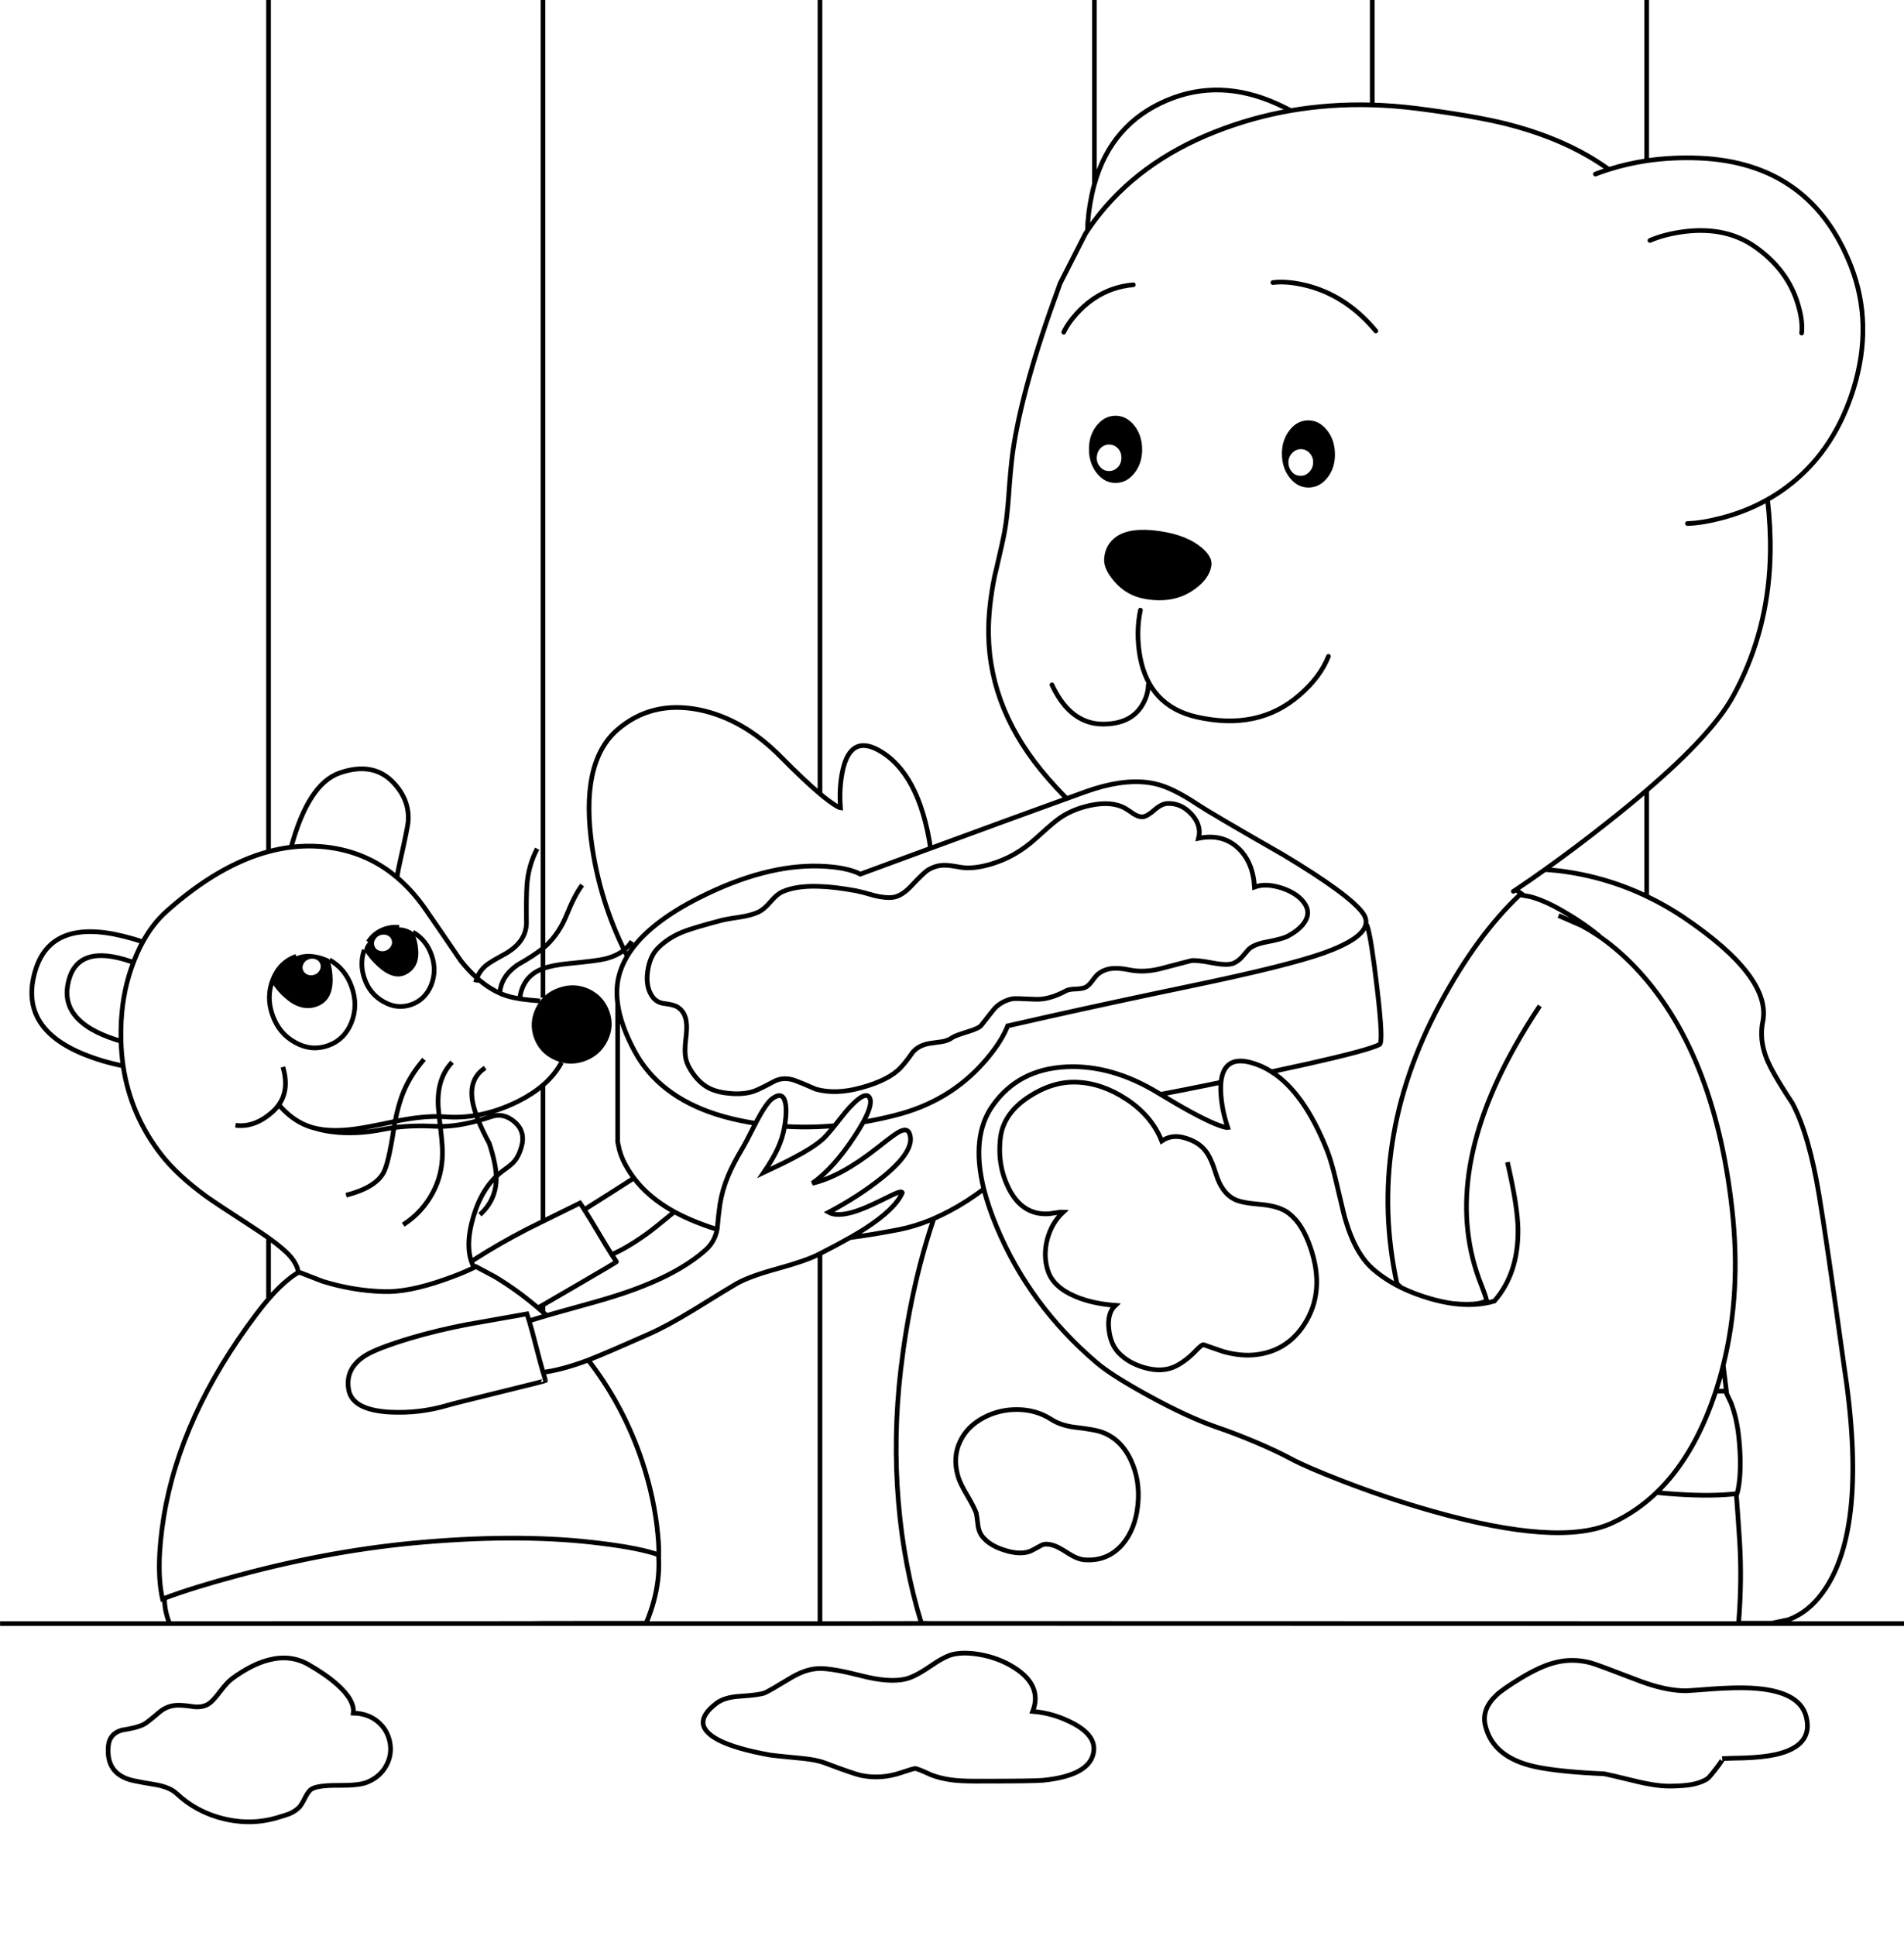 <?xml version="1.0" encoding="utf-8"?>
<!-- Generator: Adobe Illustrator 16.2.0, SVG Export Plug-In . SVG Version: 6.00 Build 0)  -->
<!DOCTYPE svg PUBLIC "-//W3C//DTD SVG 1.1//EN" "http://www.w3.org/Graphics/SVG/1.1/DTD/svg11.dtd">
<svg version="1.1" id="Layer_2" xmlns="http://www.w3.org/2000/svg" xmlns:xlink="http://www.w3.org/1999/xlink" x="0px" y="0px"
	 width="610px" height="620px" viewBox="0 0 610 620" enable-background="new 0 0 610 620" xml:space="preserve">
<g>
	<path d="M413.755,150.945c0.73,0.91,1.639,1.384,2.731,1.42c1.092,0.073,2.038-0.292,2.84-1.092
		c0.837-0.801,1.293-1.784,1.365-2.95c0.073-1.164-0.256-2.184-0.982-3.058c-0.729-0.874-1.638-1.347-2.73-1.42
		c-1.092-0.038-2.037,0.328-2.84,1.092c-0.838,0.8-1.292,1.783-1.364,2.949C412.735,149.053,413.063,150.072,413.755,150.945z
		 M413.1,137.839c1.604-2.113,3.586-3.186,5.953-3.222c2.33-0.036,4.35,1.002,6.062,3.112c1.676,2.076,2.529,4.588,2.567,7.537
		c0.072,2.985-0.71,5.534-2.349,7.646c-1.638,2.111-3.641,3.186-6.007,3.222c-2.367,0.036-4.387-0.983-6.063-3.059
		c-1.675-2.076-2.528-4.605-2.566-7.591C410.66,142.5,411.462,139.95,413.1,137.839z M358.325,143.792
		c-0.729-0.875-1.64-1.347-2.73-1.42c-1.091-0.073-2.058,0.273-2.894,1.038c-0.801,0.801-1.238,1.784-1.312,2.949
		c-0.072,1.166,0.257,2.185,0.983,3.059c0.727,0.91,1.638,1.383,2.729,1.419c1.093,0.072,2.039-0.273,2.84-1.038
		c0.84-0.801,1.274-1.784,1.311-2.949C359.326,145.684,359.018,144.665,358.325,143.792z M357.507,154.659
		c-2.367,0.036-4.388-0.983-6.063-3.058c-0.298-0.37-0.571-0.752-0.818-1.147c-1.135-1.844-1.718-3.992-1.749-6.444
		c-0.031-2.556,0.552-4.794,1.749-6.717c0.201-0.316,0.42-0.625,0.655-0.929c1.675-2.112,3.679-3.187,6.008-3.222
		c2.329-0.036,4.349,0.983,6.061,3.058c1.677,2.075,2.531,4.605,2.568,7.591c0.037,2.985-0.764,5.534-2.402,7.646
		C361.875,153.549,359.872,154.623,357.507,154.659z M388.089,181.146c-0.063,0.425-0.155,0.843-0.273,1.256
		c-0.753,2.415-2.592,4.618-5.516,6.608c-4.297,2.949-9.483,3.877-15.563,2.785c-3.896-0.69-7.155-2.566-9.775-5.625
		c-1.135-1.323-1.975-2.579-2.511-3.768c-0.511-1.135-0.747-2.209-0.71-3.222c0.107-2.658,1.072-4.825,2.894-6.499
		c2.585-2.403,6.699-3.367,12.342-2.895c6.407,0.583,11.433,2.203,15.074,4.861C387.068,176.867,388.416,179.033,388.089,181.146z
		 M102.638,308.716c-0.254-0.692-0.729-1.182-1.42-1.476c-0.728-0.29-1.475-0.309-2.24-0.055c-0.764,0.255-1.329,0.729-1.693,1.421
		c-0.399,0.655-0.474,1.328-0.218,2.021c0.255,0.691,0.729,1.184,1.42,1.475c0.692,0.293,1.438,0.311,2.24,0.056
		c0.764-0.253,1.329-0.728,1.693-1.421C102.784,310.081,102.856,309.406,102.638,308.716z M101.982,305.875
		c1.347,0.329,2.512,0.748,3.495,1.256c0.031,0.092,0.059,0.184,0.082,0.273c0.672,2.03,1.01,4.163,1.01,6.39
		c0,4.662-1.821,7.556-5.461,8.683c-3.276,0.984-6.553,0.02-9.83-2.894c-1.675-1.456-3.003-3.003-3.986-4.642
		c0.073-0.875,0.437-1.911,1.092-3.113c1.346-2.329,3.531-4.188,6.553-5.569C96.904,305.385,99.251,305.258,101.982,305.875z
		 M121.861,299.484c-0.765,0.256-1.329,0.73-1.693,1.422c-0.401,0.655-0.474,1.328-0.218,2.021c0.218,0.692,0.692,1.183,1.419,1.476
		c0.693,0.291,1.42,0.31,2.184,0.053c0.765-0.289,1.33-0.763,1.693-1.418c0.401-0.656,0.475-1.329,0.218-2.021
		c-0.218-0.691-0.672-1.185-1.365-1.475C123.372,299.251,122.626,299.231,121.861,299.484z M127.869,297.001
		c0.806,0.016,1.589,0.152,2.348,0.41c0.875,0.293,1.576,0.664,2.103,1.118c0.128,0.114,0.246,0.233,0.354,0.356
		c0.728,1.566,1.165,3.294,1.31,5.188c0.329,3.75-0.91,6.389-3.712,7.918c-2.695,1.491-5.771,0.672-9.229-2.458
		c-1.71-1.565-3.148-3.275-4.314-5.134c-0.004-0.07-0.004-0.144,0-0.218c0.03-0.506,0.267-1.107,0.71-1.802
		c0.158-0.243,0.341-0.479,0.546-0.709c1.083-1.296,2.796-2.498,5.133-3.605C124.789,297.313,126.372,296.958,127.869,297.001z
		 M173.059,320.566c0.279-0.381,0.58-0.734,0.901-1.065c1.35-1.399,3.025-2.444,5.024-3.14c3.313-1.204,6.572-1.075,9.775,0.382
		c3.132,1.493,5.279,3.858,6.444,7.099s0.965,6.428-0.602,9.559c-1.565,3.132-4.003,5.279-7.317,6.443
		c-2.529,0.879-4.995,1.016-7.399,0.41c-0.781-0.21-1.554-0.49-2.321-0.848c-3.167-1.457-5.333-3.805-6.499-7.045
		c-1.128-3.239-0.928-6.426,0.601-9.559C172.064,321.986,172.529,321.24,173.059,320.566z"/>
	<path fill="none" stroke="#000000" stroke-width="1.5" stroke-linecap="round" stroke-linejoin="round" stroke-miterlimit="3" d="
		M528.601,77.002c3.205-1.383,7.01-2.348,11.414-2.894c8.885-1.021,16.402,0.691,22.557,5.133
		c6.807,4.879,11.284,10.922,13.434,18.131c1.092,3.568,1.492,6.663,1.201,9.284 M527.564,51.471
		c5.401-0.795,11.009-1.076,16.819-0.845c23.847,1.019,40.065,12.579,48.657,34.678c4.771,12.306,5.043,25.339,0.819,39.102
		c-3.896,12.596-10.357,22.592-19.388,29.981c-0.084,0.069-0.164,0.133-0.246,0.192c-1.614,1.315-3.299,2.536-5.051,3.659
		c-0.942,0.611-1.907,1.194-2.896,1.747c0.681,5.963,0.972,11.689,0.875,17.175c-0.03,1.763-0.104,3.51-0.22,5.244
		c-0.96,14.62-4.873,28.164-11.74,40.63c-4.399,8.029-13.612,18.05-27.634,30.063c-3.844,3.304-8.049,6.753-12.614,10.349
		c-6.891,5.446-13.543,10.452-19.959,15.019c-3.17,2.266-6.281,4.423-9.339,6.471c-0.268,0.173-0.53,0.346-0.794,0.519
		 M566.282,159.983c-4.463,2.522-9.322,4.479-14.58,5.871c-4.334,1.128-8.028,1.729-11.086,1.802 M439.642,33.614
		c4.702,0.136,9.471,0.509,14.31,1.119c11.94,1.529,21.461,3.167,28.561,4.915c10.084,2.549,18.913,6.027,26.485,10.432
		c2.204,1.285,4.351,2.676,6.444,4.177c3.92-1.231,7.961-2.16,12.124-2.786 M515.44,54.256c-1.454,0.46-2.893,0.96-4.314,1.501
		 M350.626,58.979c3.59-12.874,11.345-21.831,23.264-26.868c11.214-4.732,22.919-4.369,35.114,1.092
		c1.583,0.706,3.094,1.444,4.532,2.21c8.456-1.459,17.158-2.06,26.104-1.801 M407.803,90.491c3.021-0.4,6.662-0.073,10.922,0.983
		c7.969,2.051,14.939,6.447,20.915,13.188c0.389,0.436,0.769,0.883,1.146,1.338 M413.536,35.416c-8.317,1.436-16.4,3.704-24.247,6.8
		c-16.425,6.473-29.313,15.966-38.663,28.479c-0.771,1.038-1.518,2.094-2.24,3.167v0.028 M347.73,74.873l-8.108,15.919
		c-0.036,0.1-0.072,0.201-0.112,0.3c-0.017,0.059-0.033,0.114-0.054,0.164c-0.016,0.057-0.035,0.112-0.055,0.164
		c-0.018,0.055-0.034,0.109-0.057,0.164c-0.061,0.185-0.123,0.367-0.19,0.546c-7.827,21.298-12.724,38.864-14.689,52.699
		c-0.475,3.496-0.909,8.156-1.311,13.981c-0.362,4.951-0.801,8.773-1.312,11.468c-0.424,2.322-1.314,6.363-2.675,12.124
		c-0.16,0.65-0.325,1.324-0.491,2.02c-1.384,6.772-2.04,12.979-1.967,18.623c0.218,16.566,6.591,32.001,19.113,46.31
		c1.871,2.149,3.846,4.28,5.926,6.39 M365.37,195.399c-1.021,4.77-1.056,9.775-0.109,15.018
		c1.965,10.449,7.974,16.839,18.021,19.168c13.216,3.022,24.229,0.691,33.039-6.99c4.44-3.823,7.536-7.955,9.284-12.397
		 M367.883,219.318c0,2.002-0.563,4.024-1.691,6.062c-2.258,4.114-6.228,6.28-11.905,6.499c-1.271,0.056-2.489-0.017-3.659-0.218
		c-5.711-1.006-10.244-5.121-13.599-12.342 M348.386,73.862c0.088-3.685,0.563-7.535,1.421-11.551
		c0.243-1.14,0.519-2.25,0.819-3.332 M348.386,73.862c-0.222,0.329-0.438,0.665-0.654,1.011 M340.796,106.383
		c1.092-2.294,2.82-4.642,5.188-7.045c1.464-1.476,3.014-2.75,4.643-3.823c3.718-2.472,7.869-3.91,12.45-4.314"/>
	<path fill="none" stroke="#000000" stroke-width="1.5" d="M527.564,253.095v33.941c3.318,1.582,6.569,3.374,9.748,5.379
		c0.742,0.474,1.479,0.955,2.211,1.446c18.75,12.67,27.159,23.793,25.229,33.368c-0.946,4.66-0.109,9.521,2.513,14.582
		c1.457,2.84,3.787,6.68,6.99,11.521c3.568,6.7,6.426,16.585,8.575,29.653c1.455,8.629,4.096,26.668,7.918,54.121
		c5.388,34.914,3.149,59.18-6.718,72.794c-3.059,4.261-6.716,7.19-10.978,8.793l-5.405,1.147h-10.65
		c-0.002,0.036-0.002,0.071,0,0.108H610 M527.564,0v51.471 M439.642,33.614V0 M341.751,255.744c2.225-0.813,4.235-1.541,6.034-2.184
		c0.962-0.344,1.908-0.663,2.841-0.956c7.424-2.304,13.887-2.841,19.387-1.611c3.712,0.8,8.337,3.058,13.87,6.771
		c2.778,1.841,11.616,7.029,26.515,15.564c0.139,0.069,0.274,0.142,0.408,0.219c14.382,8.628,22.991,14.927,25.831,18.895
		c0.831,1.159,1.149,2.306,0.955,3.441c0.235,0.252,0.391,0.489,0.464,0.707v0.028c0.844,2.536,1.897,9.245,3.168,20.123
		c1.349,11.396,1.602,17.313,0.765,17.747c-2.222,1.203-9.902,3.277-23.046,6.228c-2.783,0.628-6.642,1.464-11.578,2.511
		c6.974,4.448,12.907,12.842,17.804,25.178c0.945,2.402,1.893,5.644,2.84,9.721c0.547,2.257,1.365,5.716,2.458,10.375
		c2.148,8.339,5.26,14.291,9.338,17.859c2.604,2.276,5.614,4.263,9.038,5.952l-1.284-1.201
		c-6.589-30.292-2.002-60.146,13.765-89.563c7.898-14.709,16.438-26.377,25.61-35.005l1.285,0.246
		c-0.852-0.641-1.708-1.26-2.567-1.857 M494.989,278.462c0.987,0.076,1.999,0.167,3.029,0.273c0.101,0.01,0.2,0.02,0.301,0.027
		c0.089,0.01,0.18,0.019,0.273,0.027c0.079,0.009,0.16,0.019,0.244,0.028c0.094,0.011,0.184,0.02,0.273,0.027
		c0.105,0.012,0.215,0.021,0.329,0.027c0.075,0.009,0.149,0.019,0.217,0.027c9.79,1.211,19.092,3.924,27.906,8.137 M499.33,293.204
		l7.372,3.224c1.697,0.911,3.373,1.912,5.023,3.004c0.032-0.034,0.07-0.069,0.11-0.111c-3.568-2.875-7.591-5.569-12.068-8.081
		c-3.496-1.966-6.681-3.331-9.557-4.095l-1.993-0.355 M407.365,343.229c-2.109-1.342-4.313-2.324-6.608-2.947
		c-5.808-1.54-9.003,0.57-9.583,6.335c-0.071,0.77-0.101,1.604-0.081,2.513c0.109,3.822,0.854,7.809,2.239,11.959
		c-0.582,0.072-1.947-0.328-4.097-1.201c-4.12-1.726-9.928-4.865-17.421-9.421c-0.253-0.151-0.507-0.307-0.766-0.465
		c-9.866-6.007-19.64-8.791-29.325-8.354c-10.341,0.476-18.259,4.643-23.756,12.506c-4.629,6.578-5.557,15.445-2.786,26.596
		c0.967,3.842,2.366,7.955,4.206,12.344c6.989,16.676,17.621,31.092,31.894,43.252c3.239,2.767,8.757,6.279,16.547,10.539
		c8.445,4.661,15.909,8.102,22.39,10.321c3.531,1.203,7.428,2.693,11.688,4.479c4.662,1.968,8.609,3.823,11.853,5.57
		c3.202,1.711,8.646,4.061,16.327,7.045c9.721,3.75,19.277,6.954,28.671,9.611c27.195,7.719,46.399,9.011,57.614,3.877
		c5.287-2.421,10.075-5.688,14.362-9.802c7.705-7.411,13.805-17.561,18.294-30.445c0.232-0.673,0.462-1.346,0.683-2.021
		c0.889-2.729,1.683-5.496,2.376-8.303c3.91-15.65,4.839-32.436,2.786-50.352c-3.86-33.896-14.271-59.67-31.237-77.329
		c-3.805-3.96-7.772-7.328-11.906-10.103 M363.186,260.659c-1.237-0.874-2.146-1.474-2.729-1.803
		c-2.84-1.602-6.572-1.911-11.195-0.928c-4.222,0.91-7.809,2.512-10.759,4.806c-1.311,1.021-3.512,2.931-6.607,5.734
		c-2.147,1.966-4.423,3.641-6.825,5.024c-2.658,1.529-5.553,2.712-8.685,3.55c-3.529,0.91-6.498,1.128-8.9,0.655
		c-2.366-0.437-4.077-0.636-5.133-0.601c-1.71,0.037-3.367,0.528-4.969,1.475c-0.91,0.546-2.695,2.238-5.353,5.079
		c-2.074,2.221-4.041,3.458-5.897,3.713c-1.566,0.219-3.549,0.037-5.952-0.546c-2.621-0.764-4.57-1.274-5.844-1.529
		c-4.769-0.874-8.757-1.347-11.959-1.42c-4.915-0.182-8.884,0.418-11.905,1.802c-1.056,0.51-2.256,1.547-3.604,3.113
		c-1.384,1.602-2.622,2.675-3.714,3.221c-1.565,0.764-3.712,1.348-6.443,1.748c-3.277,0.474-5.461,0.891-6.553,1.256
		c-4.806,1.273-8.265,2.294-10.376,3.058c-3.531,1.275-6.481,3.076-8.848,5.407c-1.819,1.748-2.968,4.259-3.439,7.535
		c-0.474,3.387,0.036,6.117,1.528,8.192c0.911,1.272,2.184,2.003,3.823,2.184c2.076,0.255,3.495,0.638,4.26,1.146
		c1.602,1.021,2.529,2.642,2.785,4.861c0.182,1.237,0.109,3.149-0.219,5.733c-0.291,2.476-0.273,4.461,0.055,5.952
		c0.365,1.602,1.238,3.332,2.621,5.188c1.529,2.039,3.277,3.514,5.243,4.426c1.821,0.836,4.096,1.346,6.826,1.528
		c2.658,0.183,4.988-0.056,6.99-0.71c1.275-0.438,3.386-1.457,6.335-3.059c2.112-1.166,4.405-1.311,6.881-0.438
		c1.42,0.511,3.66,1.439,6.717,2.786c4.223,1.203,9.047,1.057,14.472-0.438c5.971-1.601,10.229-3.769,12.779-6.498
		c1.129-1.201,2.384-2.803,3.768-4.805c1.274-1.529,3.077-2.494,5.406-2.896c0.912-0.146,2.203-0.326,3.878-0.546
		c1.421-0.219,2.585-0.672,3.495-1.365c0.583-0.398,2.185-1,4.806-1.801c2.402-0.729,3.857-1.402,4.368-2.021
		c2.73-3.494,4.188-5.332,4.369-5.515c1.604-1.604,3.495-2.622,5.68-3.06c0.51-0.11,2.947-0.057,7.316,0.162
		c2.949,0.146,6.244-0.765,9.884-2.729c0.583-0.327,1.604-0.511,3.061-0.546c1.493-0.072,2.53-0.256,3.113-0.547
		c0.729-0.363,1.42-1,2.074-1.91c0.838-1.129,1.401-1.82,1.692-2.075c1.385-1.237,3.076-1.93,5.078-2.075
		c1.421-0.108,3.204,0.056,5.353,0.492c2.984,0.617,6.244,0.491,9.774-0.384c2.038-0.509,5.313-1.365,9.829-2.566
		c1.057-0.218,3.387,0.019,6.99,0.709c3.239,0.62,5.497,0.637,6.771,0.055c1.021-0.473,1.91-1.146,2.676-2.021
		c0.437-0.509,1.127-1.311,2.075-2.402c1.091-1.056,3.003-1.839,5.733-2.348c3.349-0.656,5.533-1.237,6.553-1.748
		c2.402-1.239,4.188-2.641,5.352-4.205c1.528-2.075,1.677-4.114,0.438-6.117c-1.383-2.221-3.804-3.933-7.263-5.134
		c-3.531-1.166-6.518-1.293-8.956-0.382c-0.291-5.279-2.002-9.411-5.133-12.396c-3.388-3.204-7.646-4.278-12.779-3.222
		c0.692-2.803-0.09-5.407-2.349-7.809c-2.221-2.367-4.787-3.477-7.699-3.332c-1.238,0.072-2.604,0.765-4.097,2.075
		c-1.528,1.347-2.767,2.076-3.714,2.184C365.298,261.66,364.314,261.35,363.186,260.659z M437.593,295.883
		c-0.539,3.166-5.009,6.261-13.405,9.283c-7.756,2.767-21.973,6.3-42.65,10.595c-16.727,3.482-31.954,6.759-45.682,9.83
		c-4.505,1.003-8.847,1.986-13.025,2.948c-0.113,0.293-0.232,0.583-0.355,0.875c-1.479,3.393-3.931,7.018-7.345,10.865
		c-7.428,8.41-16.929,14.054-28.508,16.93c-3.372,0.854-6.721,1.563-10.048,2.131c-0.756,1.381-1.704,2.93-2.84,4.643
		c-4.479,6.808-8.975,11.795-13.489,14.963c6.08-1.385,13.052-5.188,20.915-11.413c3.495-2.767,5.68-4.39,6.553-4.861
		c1.785-1.055,2.967-1.037,3.55,0.056c1.675,3.643-1.238,8.465-8.738,14.473c-4.842,3.895-10.521,7.572-17.039,11.031
		c2.659,1.492,7.392,0.638,14.199-2.567c1.638-0.763,3.786-1.8,6.444-3.112c1.856-0.873,2.84-1.072,2.948-0.602
		c-1.492,3.496-5.479,7.337-11.958,11.523c-1.343,0.865-2.936,1.821-4.779,2.866c4.834-0.62,10.104-1.485,15.81-2.594
		c3.229-0.651,6.498-1.644,9.803-2.978c0.409-0.168,0.818-0.342,1.229-0.52c1.645-0.718,3.301-1.52,4.971-2.402
		c3.905-2.054,7.583-4.418,11.03-7.101 M371.814,350.465c5.526-1.049,10.298-1.984,14.308-2.813
		c1.747-0.358,3.432-0.704,5.052-1.037 M361.465,352.404c-0.229-0.146-0.456-0.291-0.683-0.438
		c-5.132-3.385-10.431-5.188-15.892-5.405c-5.062-0.183-10.104,1.347-15.128,4.586c-5.497,3.569-8.573,7.938-9.229,13.107
		c-0.464,3.709-0.282,7.26,0.547,10.648c0.483,1.928,1.175,3.801,2.073,5.625c2.913,5.824,7.21,8.556,12.889,8.191
		c0.291-0.035,1.038-0.146,2.239-0.328c0.982-0.182,1.766-0.252,2.349-0.219c-2.438,2.258-4.133,5.133-5.079,8.629
		c-0.946,3.604-0.874,7.026,0.218,10.267c1.165,3.458,4.097,6.17,8.793,8.138c3.604,1.528,7.863,2.477,12.779,2.84
		c-1.785,1.674-2.478,4.242-2.075,7.7c0.364,3.24,1.438,5.771,3.223,7.591c2.039,2.112,4.751,3.659,8.137,4.643
		c3.933,1.128,7.336,0.944,10.213-0.547c2.148-1.128,4.187-2.694,6.117-4.695c1.42-1.493,2.312-2.187,2.676-2.075
		c3.933,1.384,6.099,2.13,6.498,2.239c3.787,1.02,7.246,1.327,10.376,0.93c7.099-0.875,12.489-4.552,16.165-11.033
		c4.04-7.172,4.222-15.491,0.547-24.956c-1.856-4.807-4.314-8.139-7.373-9.995c-1.967-1.164-4.806-1.892-8.521-2.185
		c-3.857-0.327-6.497-0.873-7.918-1.638c-2.658-1.347-4.605-4.041-5.845-8.082c-1.056-3.459-2.185-5.936-3.386-7.428
		c-1.603-2.039-3.985-3.457-7.154-4.259c-2.55-0.618-4.824-0.237-6.826,1.146C370.137,360.236,366.561,355.904,361.465,352.404z
		 M493.323,322.121c-2.805,4.195-5.517,8.627-8.139,13.299c-15.945,28.508-19.478,53.883-10.593,76.127
		c0.872,2.186,1.438,3.823,1.692,4.915c-0.399,0.401-1.312,0.729-2.73,0.982c-2.103,0.346-4.825,0.346-8.165,0
		c4.921,0.67,9.371,0.416,13.354-0.765c5.17-5.896,7.701-13.581,7.592-23.047c-0.072-4.914-1.202-12.068-3.387-21.461
		 M448.843,412.313c2.765,1.354,5.796,2.521,9.093,3.493c2.592,0.759,5.075,1.305,7.454,1.64 M350.626,58.979V0 M86.037,272.728
		c2.423-0.655,4.834-1.129,7.236-1.42c3.674-13.489,8.836-21.407,15.482-23.755c7.172-2.512,12.924-1.493,17.257,3.058
		c3.531,3.714,5.116,7.9,4.752,12.561c-0.111,1.274-0.983,5.552-2.622,12.833c-0.43,1.873-0.747,3.54-0.956,4.997
		c3.349,2.827,6.417,6.259,9.203,10.294c2.766,3.969,6.498,9.412,11.195,16.329c1.695,2.139,3.434,4.006,5.215,5.598
		c0.603-1.586,1.613-2.962,3.029-4.123c0.839-0.692,2.64-1.784,5.407-3.277c4.843-2.584,7.318-5.972,7.427-10.156
		c-0.072-5.68-0.018-9.776,0.164-12.289c0.292-4.114,1.384-7.973,3.277-11.578 M127.186,281.001
		c-6.988-5.919-15.208-9.223-24.657-9.912c-3.067-0.226-6.152-0.152-9.256,0.218 M94.938,306.259
		c-3.53,1.236-6.026,3.694-7.482,7.371c-1.492,3.679-1.548,7.481-0.164,11.414c1.385,3.97,3.804,6.897,7.263,8.793
		c3.459,1.931,6.954,2.274,10.485,1.038c3.531-1.238,6.044-3.695,7.536-7.373c1.456-3.677,1.494-7.482,0.109-11.414
		c-1.356-3.891-3.732-6.785-7.125-8.682 M117.984,301.67c1.265-1.97,3.013-3.352,5.242-4.149c1.554-0.531,3.102-0.705,4.642-0.521
		 M116.727,304.183c-1.074,2.992-1.056,6.068,0.055,9.229c1.165,3.35,3.222,5.824,6.17,7.428c2.913,1.639,5.863,1.93,8.848,0.874
		c2.948-1.056,5.061-3.131,6.335-6.226c1.238-3.131,1.273-6.354,0.109-9.667c-1.133-3.221-3.109-5.65-5.925-7.291 M152.389,314.613
		c0.104-0.481,0.241-0.946,0.41-1.393c2.37,2.104,4.817,3.723,7.344,4.859c0.21-3.568,2.104-6.602,5.68-9.092
		c3.563-2.013,6.275-3.776,8.137-5.298 M173.96,0v303.691c0.498-0.396,0.934-0.778,1.311-1.146c2.62-2.551,4.697-5.698,6.225-9.447
		c1.785-4.405,3.459-7.627,5.025-9.667 M160.142,318.081c0.239,0.104,0.476,0.204,0.71,0.3c1.493,0.617,3.367,1.11,5.624,1.477
		c0.546-4.114,2.403-7.045,5.572-8.795c0.555-0.313,1.191-0.604,1.911-0.872v-6.499 M173.96,319.501v-9.311 M166.478,319.855
		c0.936,0.148,1.936,0.275,3.003,0.385c0.991,0.105,2.185,0.213,3.577,0.326 M39.453,341.346c-0.376-2.566-0.604-5.195-0.683-7.892
		c-1.333-0.386-2.652-0.821-3.959-1.31c-10.63-3.971-14.908-9.978-12.833-18.021c2.039-7.975,8.666-10.049,19.878-6.227
		c0.296,0.102,0.597,0.203,0.901,0.3c0.18-0.481,0.371-0.963,0.572-1.446c0.74-1.818,1.55-3.529,2.432-5.134
		c-2.061-0.681-4.145-1.282-6.254-1.802c-15.363-3.787-24.737-0.182-28.125,10.813c-3.786,12.307,1.402,21.316,15.564,27.032
		C30.995,339.286,35.164,340.516,39.453,341.346c1.577,10.557,5.673,20.069,12.287,28.534c3.423,4.368,8.173,8.772,14.254,13.216
		c1.639,1.201,6.808,4.623,15.509,10.268c1.672,1.091,3.184,2.117,4.533,3.085c3.205,2.288,5.497,4.228,6.881,5.815
		c1.564,1.793,2.456,3.561,2.676,5.297c0.118-0.041,0.227-0.075,0.327-0.108l7.482,2.894c6.336,1.969,12.762,3.061,19.278,3.277
		c5.315,0.219,11.887-1.057,19.714-3.823c3.617-1.251,6.775-2.533,9.476-3.85c-0.33-0.619-0.612-1.274-0.845-1.965
		c-1.137-3.302-1.119-7.368,0.054-12.206c1.593-6.495,4.232-11.51,7.918-15.045c-0.097-2.793-0.843-6.313-2.239-10.567
		c-1.428-2.624-2.592-5.056-3.496-7.291c-4.549,1.244-8.618,1.864-12.205,1.856c0.079,0.654,0.16,1.353,0.246,2.102
		c0.401,3.313,0.528,6.063,0.383,8.248c-0.254,4.441-1.547,8.557-3.878,12.341c-2.184,3.568-5.061,6.5-8.627,8.793 M45.762,301.616
		c2.144-3.918,4.7-7.194,7.671-9.829c11.066-9.845,21.934-16.198,32.604-19.06V0 M42.758,308.196
		c-2.235,5.791-3.536,12.025-3.905,18.705c-0.122,2.228-0.151,4.412-0.082,6.554 M86.037,396.447v19.551
		c2.239-2.581,4.351-4.666,6.335-6.253c1.37-1.115,2.443-1.844,3.222-2.187 M86.037,415.998c-1.252,1.459-2.545,3.07-3.877,4.833
		c-16.274,21.59-26.177,43.271-29.708,65.041c-1.749,10.886-1.875,19.624-0.384,26.213c0.211-0.079,0.421-0.162,0.628-0.245
		c6.184-2.331,14.168-4.798,23.947-7.399c20.279-5.461,40.048-8.992,59.309-10.595c21.407-1.819,40.339-1.676,56.795,0.438
		c8.21,1.014,14.281,2.225,18.213,3.633c0.028,0.008,0.056,0.017,0.082,0.025c0.072-2.366-0.127-5.498-0.602-9.394
		c-0.982-7.792-2.857-15.528-5.624-23.21c-3.981-10.936-9.433-20.854-16.356-29.763c-0.762,0.287-1.408,0.522-1.938,0.709
		c-4.842,1.699-9.019,2.762-12.534,3.195c0.314,1.122,0.578,2.007,0.793,2.647c0.036,0.071-4.714,1.275-14.253,3.604
		c-10.231,2.513-15.874,3.933-16.93,4.26c-6.08,1.82-12.306,2.565-18.678,2.239c-7.9-0.438-12.287-2.75-13.161-6.938
		c-0.946-4.66,0.855-8.409,5.406-11.249c2.476-1.529,7.282-3.368,14.417-5.518c5.789-1.711,12.014-3.203,18.677-4.478
		c0.072-0.037,6.261-1.129,18.567-3.276c0.204,0.572,0.439,1.311,0.71,2.211c1.664-0.518,3.538-1.082,5.624-1.693
		c-0.393-0.354-0.795-0.708-1.202-1.065c-0.416-0.367-0.834-0.732-1.256-1.093c-0.114-0.098-0.231-0.197-0.354-0.3
		c-4.507-3.839-9.14-7.18-13.899-10.021l-5.953-3.167c-0.203,0.102-0.413,0.202-0.627,0.3 M152.607,357.184
		c-0.242-0.705-0.461-1.388-0.656-2.047c-1.783-6.082-0.618-10.47,3.496-13.164 M153.262,358.875
		c-0.231-0.579-0.45-1.145-0.655-1.691c-3.374,0.576-6.742,0.73-10.103,0.463c-0.577-0.043-1.178-0.07-1.802-0.082
		c0.097,0.859,0.215,1.916,0.355,3.168 M144.851,340.17c-3.385,3.568-4.86,8.447-4.423,14.635c0.02,0.297,0.112,1.217,0.273,2.758
		c-3.488-0.074-7.675,0.334-12.561,1.229c-0.53,0.115-1.05,0.226-1.556,0.329c-5.588,1.203-9.784,2.001-12.588,2.4
		c-5.278,0.729-9.702,0.639-13.269-0.271c1.748,0.546,3.622,0.947,5.624,1.202c5.098,0.655,10.558,0.399,16.383-0.763
		c1.126-0.229,2.292-0.42,3.495-0.574c0.113-0.682,0.23-1.346,0.355-1.993c0.739-3.832,1.676-7.07,2.812-9.722
		c1.42-3.422,3.568-6.81,6.443-10.157 M126.23,361.114c4.011-0.525,8.452-0.661,13.325-0.409c0.494,0.023,0.994,0.034,1.502,0.027
		 M153.262,358.875c1.342-0.379,2.726-0.805,4.151-1.282c2.585-0.876,5.042-0.329,7.372,1.638c2.476,2.112,3.222,4.824,2.24,8.137
		c-0.546,1.931-1.292,3.439-2.24,4.531c-0.582,0.729-1.783,1.729-3.604,3.004c-0.768,0.561-1.497,1.17-2.185,1.83
		c0.003,0.273,0.003,0.537,0,0.793c-0.072,4.586-1.821,8.408-5.243,11.469 M173.96,347.516c-2.241,1.928-4.917,3.668-8.029,5.217
		c-4.454,2.207-8.896,3.688-13.324,4.451 M100.727,361.251c-0.11-0.036-0.201-0.056-0.273-0.056
		c-2.913-0.801-5.553-2.202-7.919-4.205c-1.125-0.928-2.189-1.99-3.196-3.195c-0.618,0.889-1.374,1.717-2.265,2.484
		c-3.786,3.277-7.664,4.644-11.632,4.098 M89.339,353.796c-0.1-0.114-0.201-0.229-0.299-0.354 M126.23,361.114
		c-0.056,0.331-0.111,0.667-0.164,1.01c-1.128,7.282-2.239,11.832-3.332,13.653c-1.82,3.094-5.77,5.424-11.85,6.988 M89.339,353.796
		c2.29-3.252,2.717-7.282,1.284-12.097 M187.203,387.382c-0.552-0.879-1.017-1.58-1.393-2.103c-5.075,2.49-9.025,4.438-11.851,5.843
		c-2.79,1.368-4.482,2.207-5.079,2.513c-5.971,3.096-11.523,6.28-16.657,9.559c-0.414,0.267-0.813,0.529-1.201,0.792 M173.96,417.91
		c-0.594,0.346-1.13,0.656-1.612,0.927 M173.96,417.91v2.32 M173.96,347.516v43.606 M298.145,271.663
		c-2.436-16.109-7.971-26.567-16.602-31.374c-5.972-3.312-9.812-1.237-11.523,6.226c-0.837,3.714-1.092,7.773-0.764,12.178
		c-0.546-0.073-1.766-0.8-3.66-2.185c-0.885-0.659-1.85-1.425-2.893-2.293c-3.331-2.801-7.462-6.696-12.397-11.687
		c-8.082-8.228-16.874-13.306-26.376-15.237c-10.122-2.001-18.823,0.128-26.104,6.39c-8.156,7.062-10.831,19.77-8.027,38.118
		c1.755,11.343,5.141,22.155,10.158,32.438c0.982-0.797,1.801-1.726,2.458-2.785 M298.145,271.663
		c-6.908,2.533-14.408,5.292-22.501,8.274c-2.985-1.529-7.373-2.385-13.161-2.567c-11.541-0.328-24.247,2.985-38.118,9.939
		c-11.539,5.783-19.35,12.091-23.427,18.923c-1.234,2.075-2.125,4.195-2.676,6.362c-0.667,2.696-0.794,5.6-0.383,8.711
		c0.623,4.717,2.48,9.914,5.572,15.592c5.113,9.364,13.76,16.011,25.94,19.934c3.264,1.049,6.778,1.904,10.539,2.564
		c0.706,0.125,1.417,0.244,2.13,0.355c0.033-0.084,0.068-0.167,0.11-0.246c2.148-4.04,3.841-6.554,5.078-7.536
		c2.295-1.747,3.732-1.42,4.314,0.982c0.401,1.639,0.383,3.95-0.054,6.937c-0.039,0.284-0.083,0.565-0.137,0.846
		c1.726,0.106,3.455,0.172,5.188,0.191c3.587,0.041,7.2-0.096,10.84-0.408c1.006-1.23,2.17-2.697,3.495-4.396
		c3.75-4.369,6.226-6.026,7.427-4.969c1.151,1.231,0.568,3.964-1.748,8.19 M341.751,255.744
		c-10.107,3.643-24.643,8.949-43.606,15.919 M199.955,304.237c-1.606,1.287-3.645,2.232-6.117,2.84
		c-1.566,0.4-5.37,0.893-11.413,1.476c-3.53,0.326-6.354,0.872-8.465,1.639 M200.938,306.23c-0.339-0.662-0.666-1.326-0.982-1.993
		 M242.059,359.749c-2.162,4.301-3.619,7.058-4.369,8.272c-1.929,3.24-3.403,6.1-4.423,8.574c-1.274,3.059-2.148,6.116-2.621,9.174
		c-0.292,1.931-0.582,4.554-0.874,7.863c-0.004,0.026-0.014,0.055-0.026,0.082c-0.511,2.656-1.74,4.852-3.687,6.58
		c-6.408,5.753-16.074,10.667-28.999,14.746c-3.059,0.982-8.52,2.548-16.383,4.695c-1.975,0.553-3.813,1.069-5.516,1.557
		 M251.371,360.732c-0.402,2.44-1.157,4.854-2.266,7.235c-0.983,2.112-2.458,4.622-4.423,7.535c4.66-2.185,7.882-3.769,9.666-4.751
		c3.859-2.001,6.863-3.913,9.011-5.734c0.705-0.558,2.052-2.06,4.042-4.506 M197.878,321.303v44.372l0.546,2.567
		c0.583,2.146,1.529,4.258,2.841,6.335c0.559,0.923,1.168,1.823,1.83,2.702c3.171,4.207,7.486,7.811,12.943,10.813
		c1.655,0.897,3.412,1.745,5.27,2.538c2.757,1.18,5.57,2.208,8.438,3.085 M187.203,387.382c1.123,1.731,2.607,4.161,4.451,7.29
		c1.786,3.018,3.224,5.383,4.313,7.101c3.271-1.404,7.002-3.606,11.196-6.607c1.524-1.085,4.482-3.442,8.874-7.072 M195.967,401.771
		c0.624,0.977,1.134,1.738,1.529,2.296c0.072,0.07-4.15,2.583-12.67,7.533c-4.721,2.736-8.346,4.84-10.867,6.31 M188.458,435.576
		c3.714-1.452,10.168-4.219,19.36-8.302c3.968-1.748,8.756-4.333,14.361-7.757c7.938-4.915,12.561-7.734,13.871-8.464
		c2.767-1.564,7.1-3.148,12.999-4.751c6.189-1.711,10.594-3.241,13.215-4.587c0.148-0.074,0.293-0.146,0.438-0.22
		c3.744-1.911,6.956-3.632,9.639-5.16 M203.095,377.277c-4.473,2.887-9.769,6.256-15.892,10.104 M299.182,390.249
		c-0.12,0.343-0.239,0.69-0.354,1.038c-4.818,14.435-8.231,30.199-10.24,47.292c-1.674,14.271-1.93,28.362-0.764,42.27
		c1.128,13.688,3.585,26.688,7.372,38.991l2.786,0.055l259.017,0.056 M298.828,391.287c-0.295-0.178-0.585-0.35-0.875-0.52
		 M179.885,340.254c-1.423,2.66-3.398,5.081-5.925,7.262 M262.703,254.214V0 M325.94,451.413c-3.896-0.036-7.519,0.837-10.866,2.62
		c-3.459,1.856-5.936,4.352-7.428,7.481c-1.676,3.423-1.912,7.191-0.71,11.307c0.437,1.491,1.4,3.494,2.895,6.007
		c1.528,2.585,2.513,4.515,2.948,5.79c0.072,0.182,0.255,1.491,0.547,3.932c0.219,1.638,0.837,2.985,1.855,4.041
		c1.528,1.675,3.769,2.967,6.718,3.877c3.059,0.983,5.66,1.128,7.809,0.438c0.547-0.183,1.82-0.839,3.822-1.967
		c0.911-0.548,2.204-0.564,3.878-0.057c1.056,0.293,2.693,1.166,4.915,2.622c1.929,1.238,3.64,1.911,5.134,2.021
		c4.915,0.364,8.955-1.272,12.122-4.914c2.804-3.277,4.461-7.535,4.971-12.778c0.51-5.169-0.235-9.903-2.24-14.198
		c-2.184-4.661-5.404-7.701-9.665-9.121c-1.42-0.475-4.149-0.945-8.19-1.42c-3.022-0.363-5.589-1.219-7.7-2.566
		C333.586,452.487,329.981,451.449,325.94,451.413z M297.816,533.766c-3.204,2.186-5.771,3.495-7.701,3.934
		c-3.495,0.837-8.209,0.491-14.144-1.038c-6.038-1.551-10.461-2.323-13.269-2.32c-0.291,0.001-0.563,0.011-0.819,0.026
		c-2.767,0.183-5.716,1.238-8.848,3.168c-4.441,2.691-7.1,4.223-7.974,4.586c-1.165,0.475-3.768,0.838-7.809,1.092
		c-3.422,0.183-6.007,0.948-7.756,2.295c-5.896,4.479-5.66,8.395,0.71,11.741c3.676,1.894,9.193,3.495,16.546,4.806
		c0.911,0.146,3.878,0.455,8.901,0.929c2.856,0.245,5.206,0.61,7.044,1.093c0.622,0.171,1.188,0.354,1.693,0.547
		c6.117,2.33,10.013,3.659,11.687,3.985c4.151,0.837,8.375,0.527,12.67-0.929c2.695-0.91,4.207-1.347,4.533-1.312
		c0.582,0.072,2.166,0.711,4.751,1.912c2.403,0.981,5.207,1.619,8.41,1.911c1.93,0.183,4.843,0.253,8.736,0.219
		c10.852,0,17.186-0.091,19.005-0.273c8.955-0.909,14.218-3.423,15.782-7.536c1.528-4.077-0.455-7.607-5.953-10.594
		c-4.223-2.257-8.609-3.567-13.161-3.933c2.296-5.897-0.145-10.852-7.316-14.854c-2.876-1.603-6.043-2.712-9.502-3.331
		c-3.423-0.619-6.353-0.639-8.792-0.056C303.496,530.235,301.021,531.546,297.816,533.766z M52.695,511.84
		c-0.007,2.695,0.539,5.397,1.639,8.109l115.502-0.026l4.123-0.055l33.04-0.026c3.164-7.513,4.482-14.821,3.959-21.926
		 M297.981,519.895l-35.279,0.056H173.96l-4.123-0.026 M169.537,422.989c0.599,2.017,1.363,4.847,2.293,8.491
		c0.875,3.384,1.593,6.05,2.157,8 M98.705,533.001c-3.825-2.136-8.047-2.6-12.669-1.392c-3.648,0.95-7.543,2.943-11.687,5.979
		c-1.056,0.801-2.294,2.13-3.714,3.985c-1.42,1.894-2.584,3.186-3.494,3.878c-1.274,0.945-2.913,1.329-4.915,1.147
		c-2.331-0.364-4.131-0.527-5.406-0.492c-2.221,0.071-4.168,0.839-5.845,2.294c-2.512,2.147-4.114,3.404-4.805,3.769
		c-1.42,0.765-3.805,1.402-7.154,1.912c-2.659,0.764-4.096,2.475-4.313,5.133c-0.546,6.043,2.129,9.72,8.027,11.031
		c1.603,0.364,4.115,0.818,7.537,1.365c2.875,0.583,4.987,1.512,6.334,2.785c4.224,3.97,9.265,6.663,15.127,8.082
		c4.921,1.178,9.689,1.286,14.309,0.327c0.953-0.187,1.899-0.424,2.84-0.71c1.857-0.546,3.114-0.945,3.769-1.201
		c1.311-0.547,2.402-1.272,3.276-2.185c0.437-0.438,1.073-1.492,1.912-3.168c0.728-1.419,1.437-2.312,2.13-2.675
		c1.456-0.765,4.278-1.128,8.464-1.092c4.405,0.035,7.445-0.293,9.12-0.983c2.877-1.165,4.97-3.004,6.28-5.515
		c1.203-2.259,1.566-4.68,1.092-7.265c-0.51-2.62-1.747-4.787-3.712-6.497c-2.148-1.855-4.824-2.822-8.029-2.895
		c0.366-2.695-1.346-5.735-5.132-9.12C105.606,537.315,102.492,535.15,98.705,533.001z M173.96,519.949v-0.081 M54.334,519.949
		H0.025 M549.708,445.516c1.101,0.021,2.129,0.021,3.086,0l0.41,0.874c-0.357-3.104-0.731-6.163-1.12-9.175 M530.731,477.981
		c2.277,0.238,4.592,0.432,6.936,0.571c7.376,0.467,13.575,0.401,18.595-0.191c0.081-0.006,0.161-0.017,0.246-0.025
		c0.293-0.874,0.546-2.256,0.766-4.15c0.4-3.713,0.363-8.046-0.11-12.996c-0.398-4.441-1.256-8.394-2.566-11.853l-1.392-2.949
		 M556.998,519.84c0.753-9.122,0.862-17.896,0.33-26.323c-0.33-5.147-0.685-10.199-1.066-15.154 M540.233,541.467
		c-3.705,0.029-7.93-0.753-12.672-2.35c-0.942-0.312-1.907-0.656-2.894-1.036c-8.592-3.313-13.617-5.169-15.071-5.571
		c-3.896-1.021-7.72-1.038-11.469-0.054c-3.022,0.763-6.591,2.385-10.705,4.859c-4.04,2.438-6.753,4.334-8.136,5.68
		c-3.022,2.912-4.188,6.007-3.495,9.283c1.529,7.1,7.007,11.632,16.438,13.598c5.169,1.056,12.413,1.784,21.733,2.185
		c0.838,0.146,4.479,1.003,10.922,2.566c0.924,0.222,1.813,0.414,2.677,0.573c3.262,0.644,6.102,0.908,8.521,0.792
		c2.366-0.07,4.222-0.217,5.57-0.437c2.147-0.362,3.933-1,5.353-1.91c0.398-0.256,1.365-1.386,2.894-3.388
		c1.603-2.075,2.222-3.096,1.855-3.058c0.948-0.073,3.35-0.146,7.21-0.22c3.969-0.146,7.28-0.511,9.939-1.092
		c8.19-1.855,11.432-5.951,9.72-12.287c-1.493-5.496-7.428-8.5-17.804-9.012c-3.276-0.146-7.28-0.055-12.015,0.272
		C543.492,541.266,540.634,541.467,540.233,541.467z M262.703,401.498v118.451"/>
</g>
</svg>

